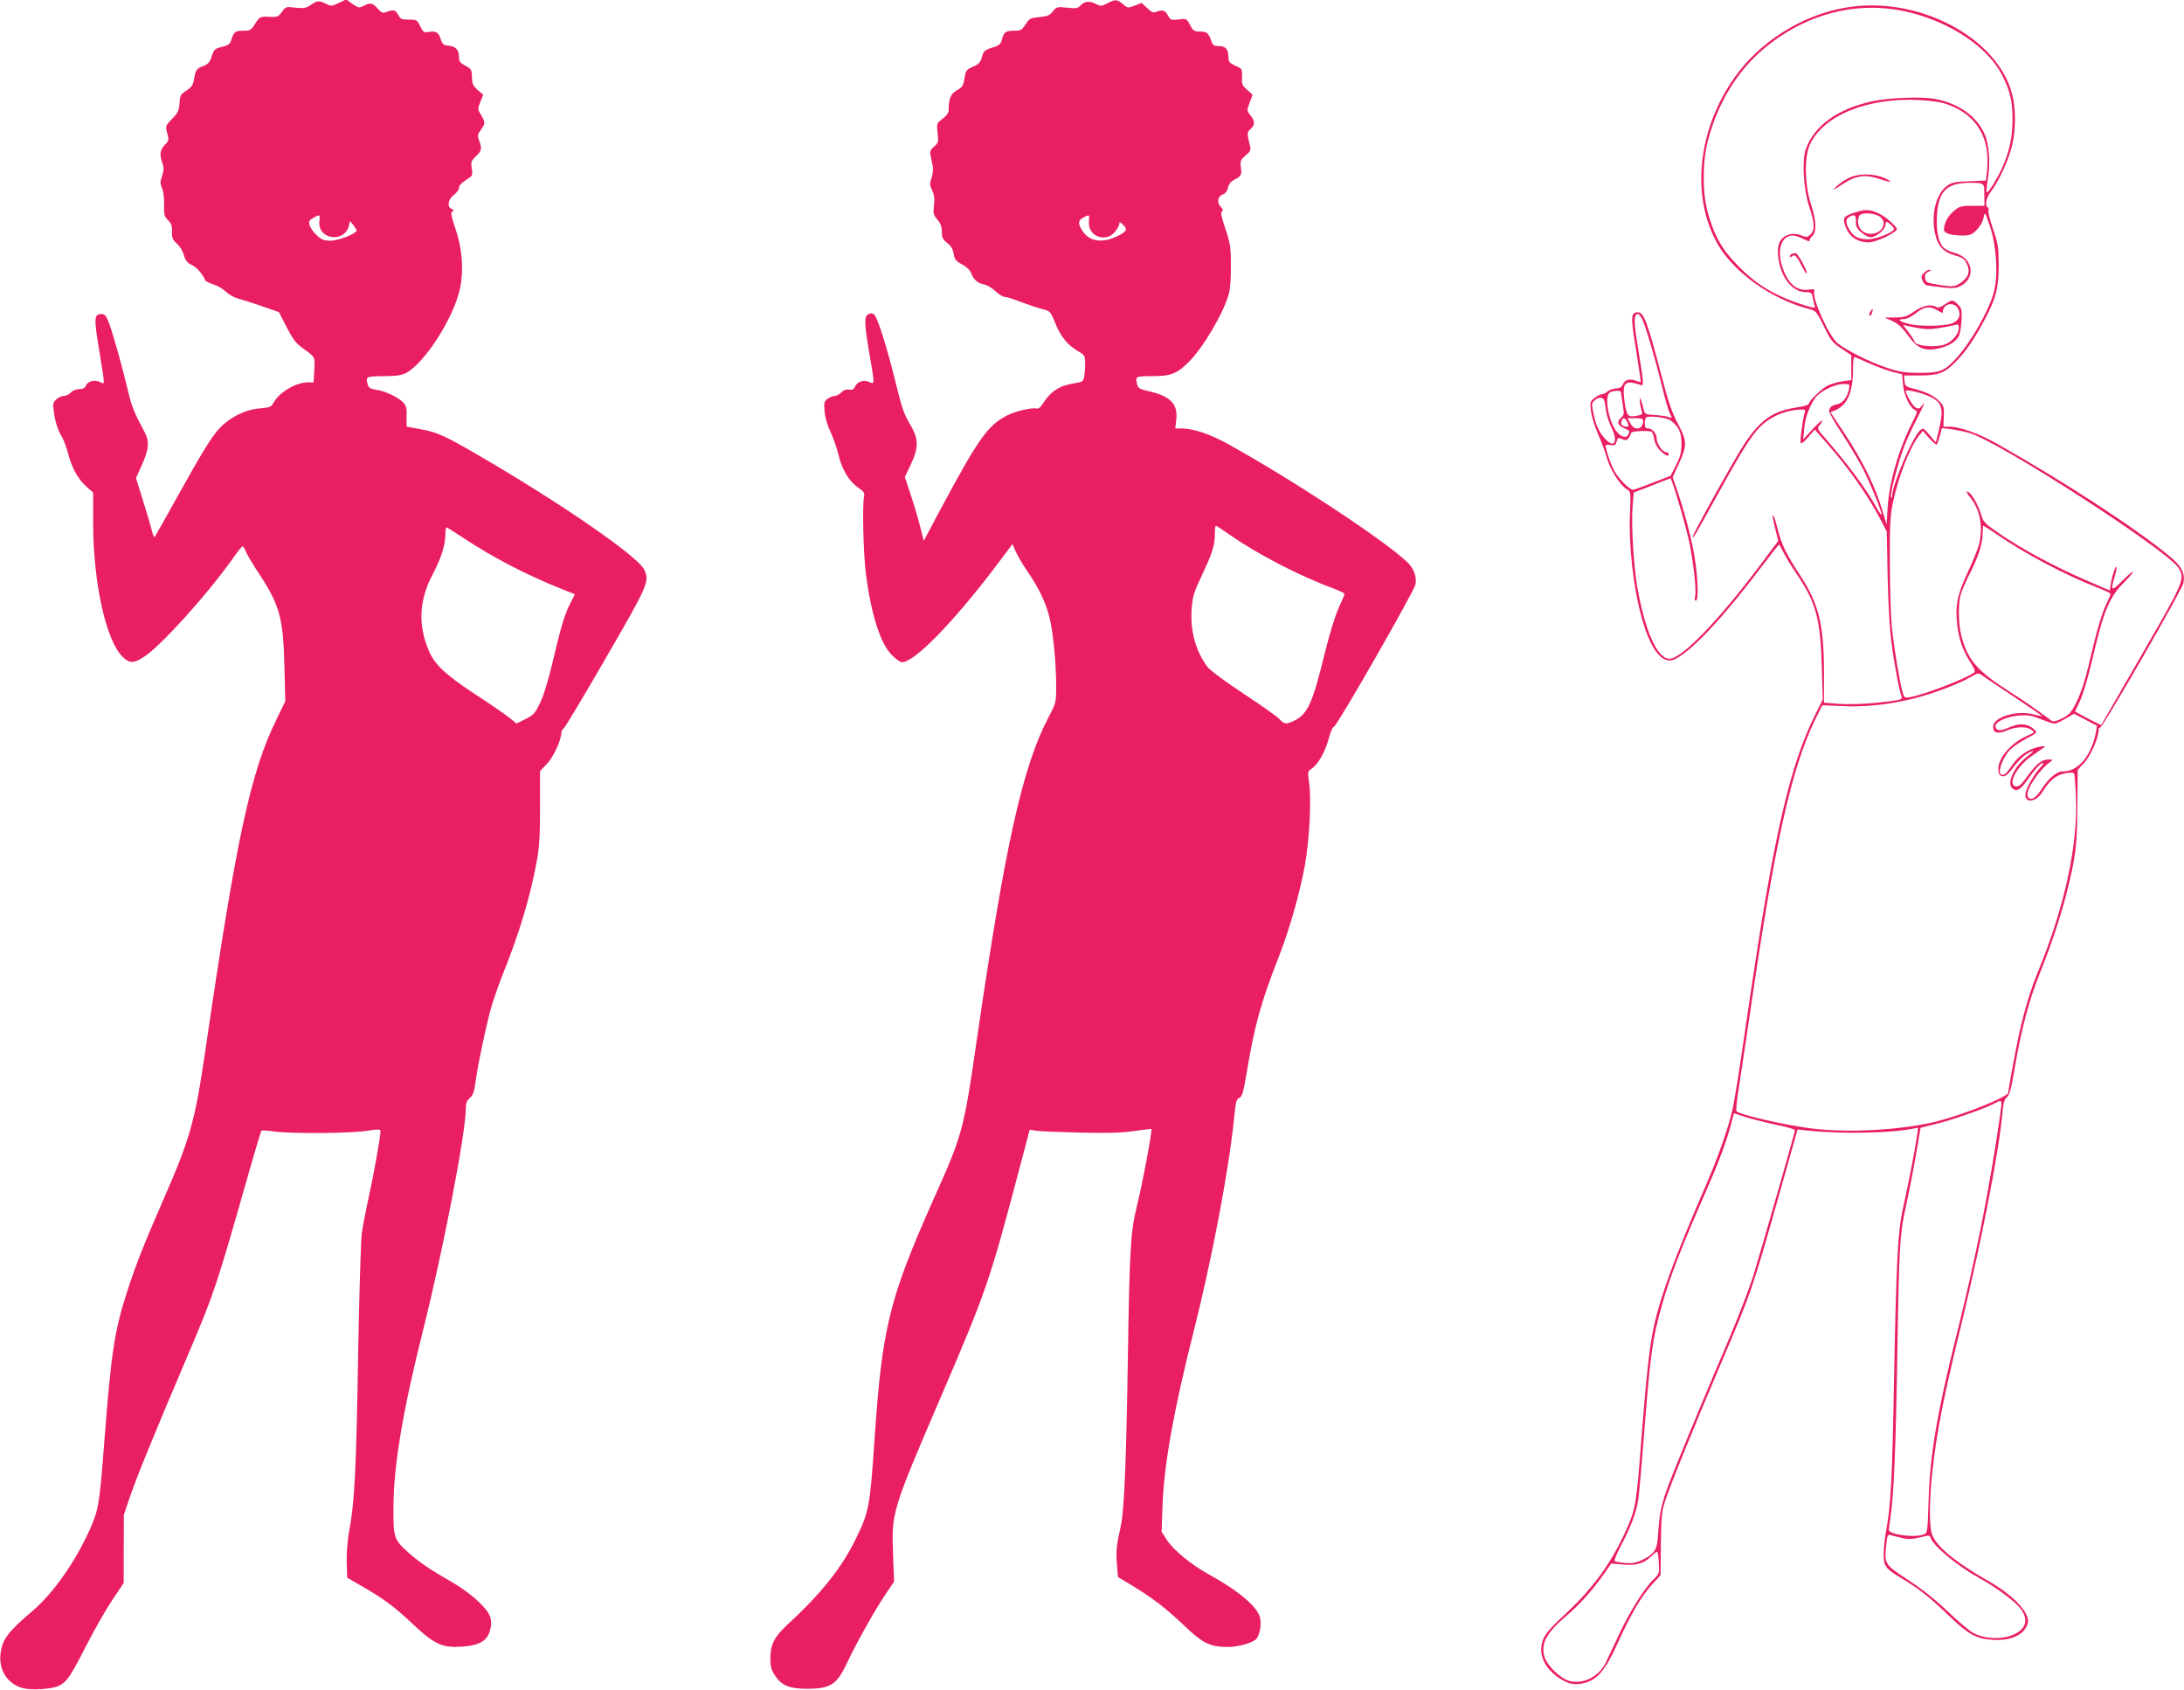 <?xml version="1.0" standalone="no"?>
<!DOCTYPE svg PUBLIC "-//W3C//DTD SVG 20010904//EN"
 "http://www.w3.org/TR/2001/REC-SVG-20010904/DTD/svg10.dtd">
<svg version="1.0" xmlns="http://www.w3.org/2000/svg"
 width="1280pt" height="990pt" viewBox="0 0 1280 990"
 preserveAspectRatio="xMidYMid meet">
<g transform="translate(0,990) scale(0.1,-0.1)"
fill="#e91e63" stroke="none">
<path d="M1826 9874 c-32 -22 -43 -24 -94 -19 -56 7 -58 6 -80 -25 -21 -28
-29 -31 -65 -29 -63 3 -65 2 -92 -41 -23 -37 -29 -40 -70 -40 -46 0 -54 -6
-70 -55 -8 -24 -18 -31 -55 -40 -41 -10 -46 -14 -59 -54 -11 -36 -20 -46 -52
-59 -39 -15 -43 -21 -53 -83 -5 -27 -15 -42 -44 -60 -34 -22 -37 -29 -40 -74
-3 -43 -9 -56 -43 -91 -40 -41 -40 -42 -29 -84 11 -40 10 -44 -14 -69 -29 -30
-32 -58 -14 -107 9 -26 9 -41 -2 -74 -12 -35 -12 -46 0 -73 8 -19 13 -58 12
-96 -2 -57 0 -67 23 -91 19 -20 25 -35 23 -68 -1 -36 4 -47 29 -70 17 -15 35
-45 41 -68 9 -31 20 -44 47 -57 29 -14 66 -57 78 -90 1 -4 22 -15 47 -23 25
-8 59 -28 75 -44 17 -16 48 -34 70 -39 22 -6 85 -26 140 -45 l100 -35 45 -88
c35 -68 55 -95 90 -120 80 -58 76 -51 72 -130 l-4 -73 -30 0 c-75 0 -172 -58
-207 -123 -11 -21 -22 -25 -78 -30 -84 -6 -175 -51 -235 -115 -49 -52 -100
-135 -268 -437 -60 -109 -112 -200 -114 -202 -3 -3 -10 15 -16 38 -6 24 -29
104 -52 176 l-41 132 31 69 c46 100 50 145 16 207 -58 108 -72 143 -94 235
-32 137 -86 328 -110 394 -18 47 -25 56 -45 56 -44 0 -45 -24 -14 -210 35
-214 34 -204 9 -190 -32 17 -74 8 -85 -17 -7 -17 -18 -23 -41 -23 -18 0 -38
-8 -49 -20 -10 -11 -29 -20 -42 -20 -12 0 -32 -9 -44 -21 -18 -18 -20 -28 -14
-67 8 -63 23 -110 47 -150 11 -18 28 -64 38 -102 22 -84 56 -145 107 -192 l39
-34 0 -185 c1 -350 77 -688 175 -780 40 -37 64 -37 125 4 100 66 362 356 515
570 29 42 57 76 60 76 4 1 13 -13 20 -31 7 -18 40 -73 73 -123 126 -191 146
-264 153 -552 l5 -202 -50 -103 c-153 -310 -236 -694 -417 -1933 -63 -431 -89
-521 -250 -890 -111 -254 -154 -363 -204 -515 -80 -243 -99 -365 -141 -915
-27 -347 -32 -381 -83 -495 -86 -193 -216 -377 -339 -481 -143 -122 -175 -165
-185 -249 -11 -96 41 -177 130 -201 52 -14 175 -6 213 14 47 24 66 53 158 232
48 94 117 215 154 270 l67 100 0 200 1 200 36 106 c42 122 136 353 342 836
153 361 161 384 354 1061 38 134 72 245 74 247 3 3 38 1 79 -5 104 -13 438
-11 537 4 73 11 82 10 82 -4 0 -31 -41 -259 -70 -390 -17 -75 -34 -169 -40
-210 -5 -41 -14 -334 -20 -650 -12 -744 -21 -918 -56 -1106 -8 -46 -14 -121
-12 -170 l3 -88 81 -47 c134 -77 195 -122 307 -228 125 -117 170 -137 287
-129 96 7 141 32 159 86 22 70 9 107 -63 176 -34 34 -101 84 -149 111 -133 76
-196 119 -260 175 -90 81 -92 88 -91 275 2 245 55 559 174 1033 119 475 250
1155 250 1298 0 30 6 46 24 61 17 15 25 36 31 79 11 98 73 388 101 476 15 46
44 128 66 183 92 228 157 446 194 650 15 77 19 149 19 313 l0 214 41 43 c38
39 84 140 84 183 0 8 7 20 15 26 8 6 119 191 246 411 248 428 257 449 225 517
-37 78 -488 389 -971 670 -194 113 -242 135 -334 152 -46 9 -85 16 -86 16 -2
0 -3 27 -2 59 2 46 -2 63 -18 81 -28 31 -107 69 -159 76 -34 5 -46 12 -50 28
-14 50 -12 51 92 52 73 0 105 5 131 18 110 58 281 325 317 496 23 109 13 234
-27 351 -25 74 -29 93 -18 100 11 6 10 9 -4 15 -29 11 -21 57 13 82 17 13 30
31 30 42 0 12 16 30 41 45 39 25 40 27 34 68 -6 38 -3 45 24 71 34 33 37 44
19 93 -11 29 -9 36 10 62 27 37 27 45 1 88 -20 32 -20 35 -4 76 l17 42 -33 28
c-27 24 -32 37 -33 76 -1 42 -4 47 -38 66 -31 16 -38 25 -38 51 0 42 -19 62
-60 66 -30 3 -37 8 -46 36 -13 42 -28 52 -70 45 -30 -5 -34 -2 -51 33 -18 37
-21 39 -67 39 -42 0 -49 3 -62 28 -16 29 -28 32 -68 17 -23 -8 -30 -6 -53 20
-30 34 -42 36 -82 16 -26 -14 -30 -13 -65 11 l-37 27 -43 -21 c-37 -18 -47
-20 -67 -9 -48 24 -57 24 -93 0z m46 -1273 c-10 -105 147 -126 173 -24 l7 28
19 -24 c10 -13 19 -27 19 -31 0 -19 -105 -60 -152 -60 -41 0 -54 5 -83 33 -19
17 -37 44 -41 59 -5 22 -1 29 23 42 39 21 39 21 35 -23z m847 -1855 c168 -111
359 -211 563 -293 l87 -35 -28 -56 c-34 -67 -55 -140 -105 -353 -22 -93 -50
-185 -70 -226 -30 -63 -39 -73 -86 -96 l-53 -26 -41 33 c-22 18 -113 81 -201
138 -173 114 -234 171 -270 251 -67 154 -60 302 24 458 46 87 71 165 71 226 0
24 3 43 7 43 3 0 49 -29 102 -64z"/>
<path d="M6489 9880 c-32 -17 -39 -17 -64 -4 -38 20 -69 18 -91 -7 -17 -18
-26 -20 -80 -14 -59 6 -62 5 -84 -22 -18 -23 -31 -29 -78 -33 -53 -5 -59 -8
-81 -42 -22 -34 -29 -38 -65 -38 -52 0 -62 -7 -73 -49 -8 -30 -15 -37 -58 -50
-44 -14 -51 -20 -60 -55 -10 -33 -19 -43 -53 -57 -35 -15 -42 -23 -47 -56 -10
-58 -12 -62 -49 -83 -34 -21 -46 -49 -46 -111 0 -20 -10 -35 -36 -55 -35 -27
-35 -28 -29 -83 6 -52 5 -58 -20 -79 -22 -19 -26 -29 -21 -53 3 -16 9 -43 12
-60 4 -17 1 -49 -6 -70 -12 -34 -11 -44 3 -75 13 -26 15 -49 11 -87 -6 -47 -3
-56 20 -84 19 -22 26 -42 26 -71 0 -34 5 -45 31 -65 22 -17 34 -36 38 -63 5
-33 13 -43 49 -63 25 -13 48 -35 53 -50 15 -39 38 -60 74 -67 18 -3 49 -21 69
-40 20 -19 45 -34 56 -34 11 0 52 -13 92 -29 40 -15 96 -34 123 -41 50 -12 51
-13 79 -82 33 -81 71 -128 132 -164 42 -25 44 -28 44 -74 0 -26 -3 -61 -6 -78
-5 -27 -11 -31 -53 -37 -90 -13 -141 -46 -187 -117 -15 -24 -29 -35 -38 -32
-22 8 -125 -15 -171 -39 -116 -58 -170 -135 -403 -570 l-88 -166 -23 91 c-13
50 -38 134 -56 187 l-32 96 34 71 c49 104 48 152 -5 241 -34 56 -48 99 -82
238 -52 212 -107 386 -127 402 -11 9 -21 9 -34 2 -25 -13 -24 -51 6 -229 32
-185 32 -183 1 -169 -33 16 -70 4 -84 -25 -8 -18 -16 -22 -35 -19 -17 3 -32
-2 -46 -16 -12 -12 -29 -21 -39 -21 -10 0 -28 -7 -41 -16 -21 -15 -23 -22 -18
-76 3 -36 17 -83 36 -122 16 -34 37 -95 46 -134 19 -82 62 -154 117 -191 31
-21 37 -30 32 -51 -11 -49 -4 -338 11 -455 31 -235 84 -403 150 -471 23 -24
50 -44 61 -44 73 0 297 229 547 558 l101 134 18 -41 c9 -22 39 -74 67 -115 71
-104 108 -182 131 -270 22 -87 40 -267 40 -407 0 -95 -1 -98 -44 -180 -153
-291 -254 -744 -420 -1884 -79 -543 -83 -558 -254 -940 -261 -587 -302 -751
-347 -1415 -26 -389 -33 -423 -112 -582 -82 -167 -205 -320 -399 -498 -76 -71
-99 -116 -99 -196 0 -49 6 -69 27 -101 39 -60 85 -78 193 -78 134 1 171 26
230 153 52 111 162 308 222 396 l53 79 -6 161 c-9 244 -7 253 278 916 270 628
288 682 464 1348 l59 223 35 -6 c19 -3 134 -8 255 -11 163 -4 246 -2 320 9 55
8 101 13 103 12 7 -6 -53 -325 -88 -465 -34 -140 -40 -247 -50 -885 -9 -592
-21 -882 -41 -975 -26 -117 -29 -150 -23 -222 l6 -78 83 -50 c122 -74 198
-133 307 -236 106 -102 151 -124 253 -124 63 0 146 24 168 47 20 23 31 83 22
124 -14 64 -126 159 -305 257 -97 53 -204 141 -242 200 l-30 47 5 150 c9 244
64 553 183 1025 106 417 207 951 236 1242 10 101 14 118 31 125 17 8 24 31 43
145 47 281 83 412 188 680 62 158 121 365 152 528 28 152 41 396 26 497 -8 60
-8 64 15 79 37 24 80 99 100 175 10 38 23 70 31 71 18 4 470 793 478 834 8 45
-10 95 -49 131 -139 131 -664 477 -1051 692 -107 59 -204 91 -277 91 l-31 0 6
53 c11 91 -38 139 -171 167 -39 9 -52 16 -57 33 -14 53 -12 53 87 53 109 0
145 14 214 83 83 82 203 285 234 396 9 31 14 95 13 170 0 108 -4 130 -32 214
-24 69 -29 97 -21 102 9 5 8 12 -4 24 -26 25 -22 64 8 75 17 6 27 20 32 40 4
21 16 36 37 47 41 21 45 28 38 75 -4 35 -1 42 28 67 28 23 32 31 26 57 -18 73
-18 79 3 98 27 24 27 46 -1 81 -21 27 -21 28 -4 74 l17 46 -32 29 c-29 25 -32
34 -30 76 2 46 1 47 -39 65 -33 15 -40 23 -40 47 0 48 -16 68 -56 68 -29 0
-36 5 -44 28 -18 50 -26 57 -66 57 -35 0 -41 4 -59 38 -20 38 -21 39 -67 33
-45 -5 -49 -3 -63 24 -16 30 -33 35 -70 20 -15 -6 -28 -1 -52 23 l-32 30 -41
-16 c-39 -15 -41 -15 -69 9 -34 29 -45 29 -92 4z m-107 -1278 c-8 -85 97 -127
152 -61 14 17 26 38 26 46 0 14 3 14 20 -2 31 -28 25 -41 -32 -69 -83 -41
-159 -32 -199 24 -32 46 -33 67 -2 84 39 21 39 21 35 -22z m826 -1836 c162
-113 414 -244 610 -315 34 -13 62 -27 62 -31 0 -4 -15 -40 -34 -81 -19 -42
-54 -154 -80 -259 -72 -296 -101 -362 -176 -400 -51 -26 -62 -25 -91 6 -13 15
-108 82 -210 149 -103 68 -198 138 -212 157 -69 93 -102 210 -93 337 5 75 11
96 60 200 62 132 76 176 76 244 0 26 3 47 6 47 3 0 40 -24 82 -54z"/>
<path d="M10809 9854 c-251 -45 -495 -199 -641 -405 -222 -311 -260 -710 -96
-988 98 -163 314 -315 529 -371 43 -11 45 -15 89 -103 40 -83 51 -96 103 -130
l57 -38 0 -73 0 -73 -51 -7 c-29 -4 -68 -16 -89 -26 -35 -18 -110 -91 -110
-108 0 -5 -34 -14 -75 -20 -153 -24 -230 -87 -347 -287 -109 -187 -258 -458
-257 -470 0 -14 7 -4 136 230 208 376 244 425 355 481 31 15 76 28 111 32 60
5 60 5 53 -19 -13 -49 -28 -170 -22 -176 4 -4 24 12 44 36 l38 44 74 -84 c129
-147 242 -308 317 -454 l31 -60 5 -260 c3 -149 12 -313 22 -385 15 -120 46
-287 60 -321 5 -13 -3 -18 -36 -23 -107 -17 -251 -26 -331 -20 l-88 7 0 171
c0 286 -30 408 -141 577 -79 120 -107 177 -130 267 -18 72 -29 99 -29 73 0 -6
7 -41 16 -76 l16 -64 -103 -138 c-250 -333 -463 -553 -535 -553 -71 0 -144
165 -189 425 -21 124 -35 363 -27 465 l7 84 108 42 108 42 10 -26 c25 -66 82
-265 99 -347 25 -119 43 -279 35 -316 -4 -18 -3 -29 4 -29 17 0 13 129 -8 260
-17 105 -61 271 -109 410 l-19 54 33 71 c53 116 53 137 -1 240 -37 69 -58 131
-100 294 -77 295 -101 361 -134 361 -44 0 -45 -20 -13 -217 17 -103 29 -189
28 -191 -2 -1 -16 2 -31 8 -35 13 -64 4 -74 -23 -6 -15 -17 -22 -40 -23 -18
-1 -40 -9 -50 -18 -10 -9 -24 -16 -33 -16 -8 0 -28 -10 -43 -22 -26 -20 -27
-25 -21 -77 4 -30 22 -89 40 -130 19 -42 43 -108 55 -148 21 -72 80 -161 120
-183 18 -9 19 -18 14 -137 -8 -188 19 -434 69 -613 45 -162 102 -250 164 -250
74 0 278 207 519 524 65 86 120 156 121 156 2 0 15 -23 29 -51 14 -27 46 -80
71 -116 116 -170 143 -266 151 -544 l6 -197 -51 -103 c-113 -231 -193 -530
-286 -1072 -32 -187 -66 -407 -146 -952 -17 -115 -38 -239 -46 -275 -24 -107
-83 -276 -152 -435 -189 -437 -270 -656 -311 -846 -24 -114 -44 -297 -71 -649
-28 -371 -34 -409 -82 -518 -87 -200 -195 -351 -363 -508 -86 -79 -118 -116
-131 -150 -31 -80 3 -164 91 -224 55 -38 96 -46 154 -30 74 20 121 76 189 226
75 167 141 281 204 350 l50 54 2 183 c2 159 5 191 25 252 34 103 160 413 331
815 174 408 178 419 331 958 l114 404 55 -6 c208 -21 486 -16 623 11 l29 6 -7
-49 c-12 -85 -53 -294 -80 -414 -33 -146 -41 -311 -55 -1045 -10 -550 -18
-701 -45 -849 -8 -43 -15 -106 -15 -140 0 -73 9 -86 102 -142 104 -62 168
-113 273 -214 121 -117 164 -141 263 -148 108 -7 186 29 206 95 18 57 -80 164
-228 248 -206 118 -315 210 -335 282 -15 53 -13 205 4 358 27 244 61 417 170
865 117 480 221 1015 241 1240 5 57 11 79 26 91 15 12 25 47 43 155 43 251 84
407 155 584 61 151 116 317 150 450 56 221 63 281 65 512 l2 217 41 45 c37 41
82 145 82 193 0 8 4 12 8 9 12 -7 483 811 489 849 10 60 -13 100 -90 163 -202
165 -613 432 -1001 651 -108 61 -220 101 -283 101 l-33 0 2 59 c3 51 0 63 -22
86 -33 35 -72 55 -145 75 -56 14 -60 17 -63 48 l-3 32 83 0 c119 0 152 12 218
78 63 64 112 136 175 255 64 121 79 181 79 317 -1 104 -4 124 -33 208 -18 51
-30 99 -27 107 3 8 1 17 -4 20 -19 12 -9 58 20 95 45 57 108 196 125 278 19
93 19 199 0 281 -81 342 -560 593 -986 515z m380 -26 c244 -59 460 -204 544
-366 48 -94 62 -153 62 -262 -1 -102 -14 -169 -52 -263 -27 -67 -91 -172 -99
-164 -3 3 0 40 7 82 15 94 7 200 -21 262 -46 104 -156 180 -293 204 -84 14
-269 6 -367 -15 -201 -44 -340 -145 -387 -281 -23 -70 -13 -236 21 -338 32
-94 33 -137 6 -162 -17 -15 -24 -16 -46 -7 -61 28 -126 3 -140 -54 -12 -46 3
-132 32 -184 31 -58 79 -92 128 -92 31 0 35 -3 41 -35 3 -19 9 -41 11 -48 5
-11 -7 -10 -53 4 -173 54 -282 117 -393 230 -96 96 -143 178 -181 316 -32 112
-32 293 0 418 56 217 167 403 321 535 249 213 559 293 859 220z m204 -533
c183 -55 273 -195 253 -389 l-7 -64 -97 -4 c-83 -3 -102 -6 -131 -27 -63 -45
-94 -165 -71 -274 15 -76 47 -113 116 -133 46 -13 58 -21 71 -50 22 -44 10
-80 -37 -112 -36 -24 -50 -25 -160 -5 -38 7 -45 12 -48 34 -2 18 3 29 20 37
16 7 18 11 7 11 -9 1 -24 -8 -34 -19 -15 -17 -16 -24 -7 -45 6 -14 17 -26 24
-27 7 0 24 -3 38 -5 100 -13 124 -14 151 -3 102 43 87 168 -25 198 -25 6 -55
21 -65 31 -30 30 -44 97 -39 187 7 133 51 185 163 192 35 2 76 1 90 -2 23 -6
25 -10 25 -69 l0 -63 -69 0 c-55 1 -75 -3 -97 -20 -37 -27 -61 -62 -69 -100
-5 -26 -2 -32 20 -42 14 -7 51 -12 81 -12 50 0 60 4 89 33 20 20 36 48 40 71
8 38 8 38 38 -51 38 -114 49 -282 23 -383 -27 -105 -135 -296 -219 -387 -71
-78 -97 -88 -217 -88 -92 1 -117 5 -200 33 -98 34 -220 95 -278 139 -51 38
-154 267 -139 307 4 11 -3 13 -32 9 -72 -10 -123 35 -156 136 -32 99 -4 181
62 181 13 0 42 -9 64 -21 23 -11 38 -16 35 -11 -3 5 3 17 14 27 28 25 26 92
-7 190 -36 110 -39 276 -6 347 79 172 337 277 643 262 53 -3 117 -11 143 -19z
m-1769 -1264 c19 -37 77 -232 117 -396 17 -71 38 -143 46 -159 14 -27 14 -28
-3 -21 -11 5 -47 11 -82 13 -58 3 -62 6 -68 30 -3 15 -10 38 -14 52 -7 21 -9
22 -9 5 -1 -11 3 -35 8 -52 9 -31 8 -33 -25 -39 -53 -10 -60 -2 -72 76 -14 95
-4 124 41 118 17 -3 40 -8 50 -13 23 -10 22 4 -12 210 -27 162 -27 205 -1 205
5 0 16 -13 24 -29z m1341 -264 c44 -19 103 -40 131 -47 l52 -13 5 -57 c5 -64
37 -134 67 -150 20 -10 19 -12 -10 -70 -82 -163 -137 -350 -147 -504 l-6 -100
-22 75 c-46 153 -116 296 -234 474 l-73 110 26 10 c72 30 106 106 106 238 0
59 3 78 13 74 6 -3 48 -21 92 -40z m-129 -149 c-9 -45 -38 -82 -67 -86 -31 -5
-49 -20 -49 -41 0 -9 33 -67 74 -129 41 -63 95 -153 121 -202 46 -90 119 -269
112 -276 -2 -2 -14 15 -27 39 -62 112 -172 260 -304 411 -46 53 -48 57 -32 74
9 10 16 23 16 28 -1 5 -26 -18 -57 -51 l-55 -60 6 63 c6 66 30 131 66 182 27
37 113 80 163 80 39 0 39 0 33 -32z m477 -43 c71 -33 80 -72 50 -197 l-17 -70
-37 43 c-36 43 -38 43 -57 26 -44 -40 -160 -313 -163 -383 0 -11 -3 -13 -6 -7
-7 18 41 203 76 294 16 42 49 114 73 160 48 95 56 114 32 82 -13 -18 -20 -20
-35 -12 -18 9 -59 77 -59 98 0 12 93 -10 143 -34z m-1813 28 c0 -5 5 -36 10
-71 10 -59 9 -64 -10 -80 -27 -22 -18 -46 21 -62 32 -14 31 -12 23 -34 -10
-25 -40 -19 -68 14 -46 55 -74 198 -44 228 13 13 68 17 68 5z m-96 -55 c3 -13
7 -41 10 -62 3 -22 17 -63 31 -93 40 -81 17 -123 -37 -65 -34 36 -53 76 -67
140 -14 67 -14 68 5 86 23 23 53 20 58 -6z m385 -110 c49 -35 66 -70 66 -138
-1 -53 -7 -77 -33 -127 l-31 -61 -106 -41 c-58 -23 -110 -41 -115 -41 -18 0
-81 63 -106 106 -21 35 -53 129 -54 155 0 3 13 4 30 1 25 -3 30 0 35 21 6 23
9 25 32 14 21 -9 27 -8 39 8 8 10 14 24 14 29 0 9 75 14 117 8 6 -1 14 -21 18
-44 5 -28 18 -52 37 -70 31 -29 48 -35 48 -18 0 6 -6 10 -14 10 -21 0 -56 49
-56 78 0 31 -26 62 -52 62 -13 0 -18 7 -18 28 0 16 3 32 8 36 11 12 118 0 141
-16z m-251 -13 c10 -22 9 -25 -8 -25 -22 0 -34 15 -26 35 8 22 21 18 34 -10z
m92 11 c0 -54 -50 -64 -75 -16 l-16 30 46 0 c32 0 45 -4 45 -14z m1913 -73
c176 -52 1155 -684 1224 -790 41 -63 35 -77 -217 -513 -128 -223 -234 -406
-235 -408 -1 -1 -36 16 -78 38 l-76 41 29 61 c16 34 46 132 66 217 73 315 104
391 197 483 31 32 53 58 47 58 -5 0 -34 -25 -65 -56 -61 -62 -67 -57 -40 31 8
27 12 51 10 53 -7 7 -26 -48 -33 -95 l-7 -43 -145 63 c-174 75 -367 178 -498
268 -84 57 -98 70 -108 105 -21 71 -64 144 -86 144 -5 0 4 -17 21 -37 56 -71
74 -170 50 -271 -6 -26 -36 -100 -66 -164 -62 -132 -75 -200 -62 -309 10 -86
33 -151 76 -218 27 -42 32 -56 21 -63 -51 -36 -290 -128 -370 -142 -36 -7 -37
-6 -48 31 -17 59 -48 248 -62 374 -6 63 -12 233 -12 379 -1 223 2 279 18 355
32 153 103 333 155 395 l21 25 38 -44 c22 -24 41 -40 44 -35 3 5 11 29 18 53
l11 43 56 -7 c30 -4 78 -14 106 -22z m178 -606 c166 -112 386 -227 577 -302
39 -15 72 -31 72 -35 0 -3 -11 -30 -25 -59 -28 -58 -57 -158 -105 -363 -20
-86 -46 -163 -69 -209 -31 -63 -42 -76 -85 -98 -32 -16 -53 -21 -61 -15 -99
74 -153 111 -251 174 -187 119 -242 184 -279 325 -17 69 -20 182 -4 240 6 22
30 78 54 125 51 100 75 177 75 237 0 24 2 43 4 43 2 0 46 -28 97 -63z m82
-939 c92 -61 166 -112 165 -114 -2 -1 -26 4 -53 11 -94 24 -227 -15 -233 -68
-5 -41 26 -51 80 -27 51 23 115 25 142 5 11 -8 18 -16 15 -18 -2 -1 -22 -11
-44 -21 -94 -43 -169 -134 -163 -198 2 -25 8 -34 25 -36 16 -2 31 10 62 51 22
30 55 64 74 76 51 31 57 26 11 -9 -78 -57 -126 -159 -90 -189 25 -21 48 -9 86
46 44 63 80 103 94 103 5 0 -2 -12 -16 -27 -39 -41 -88 -130 -88 -159 0 -54
64 -43 102 18 42 67 78 97 131 107 28 5 50 5 53 -1 3 -5 8 -68 11 -141 11
-278 -67 -639 -216 -1003 -52 -127 -86 -240 -120 -394 -20 -93 -61 -315 -61
-332 0 -24 -248 -124 -413 -167 -202 -52 -531 -71 -747 -42 -159 21 -411 79
-433 100 -4 4 2 63 13 132 11 68 40 266 66 439 142 984 241 1429 379 1717 l45
91 113 -5 c131 -7 266 7 414 42 109 26 279 89 346 130 38 22 43 23 62 9 11 -8
95 -65 188 -126z m481 -207 c-26 -138 -103 -231 -193 -231 -38 0 -84 -39 -128
-107 -35 -54 -67 -69 -80 -37 -12 33 66 151 132 199 19 14 19 14 -8 15 -40 0
-72 -25 -124 -97 -35 -49 -51 -63 -67 -61 -54 8 2 117 91 178 28 19 59 41 69
48 16 11 14 12 -21 7 -57 -9 -118 -48 -154 -97 -43 -61 -50 -68 -66 -68 -35 0
0 104 52 153 16 15 57 42 92 61 59 31 62 34 45 50 -39 39 -90 42 -161 9 -40
-19 -68 -14 -68 12 0 27 65 56 140 63 50 3 73 0 126 -22 36 -14 72 -26 80 -26
8 0 37 13 64 29 l50 29 68 -35 67 -36 -6 -36z m-554 -2176 c0 -34 -44 -318
-81 -520 -48 -265 -109 -544 -183 -840 -114 -457 -155 -701 -163 -968 -6 -188
-6 -189 -30 -198 -55 -21 -203 0 -203 28 0 4 4 35 9 68 20 127 32 402 41 975
10 633 14 695 56 878 14 64 38 188 53 275 l27 159 115 29 c101 27 280 91 327
118 24 14 32 13 32 -4z m-1317 -126 c59 -12 107 -26 107 -31 0 -11 -182 -647
-239 -835 -21 -72 -83 -234 -136 -360 -198 -464 -353 -841 -383 -930 -29 -87
-37 -129 -46 -267 -5 -67 -24 -94 -93 -127 -34 -16 -57 -20 -99 -17 -30 3 -57
8 -61 11 -4 4 12 42 34 85 58 108 91 195 103 266 6 34 21 207 35 386 38 485
49 562 105 762 46 164 115 343 265 683 65 147 114 279 140 376 l17 66 72 -23
c40 -12 120 -33 179 -45z m738 -2421 c34 -8 59 -6 102 4 52 14 57 13 62 -2 15
-48 155 -164 285 -236 107 -59 218 -143 248 -187 32 -48 29 -89 -8 -121 -63
-52 -186 -59 -273 -15 -23 12 -90 68 -149 125 -71 68 -150 131 -232 185 -141
92 -143 95 -131 206 6 61 8 64 28 58 12 -4 43 -11 68 -17z m-1429 -144 c3 -63
2 -66 -30 -97 -53 -51 -137 -184 -198 -313 -31 -66 -67 -143 -81 -172 -40 -85
-134 -133 -216 -111 -52 14 -132 92 -146 144 -21 78 13 139 137 244 75 65 143
141 214 241 l41 59 67 -6 c79 -7 124 6 165 46 17 16 33 29 37 30 3 1 8 -28 10
-65z"/>
<path d="M10835 8857 c-27 -13 -61 -37 -75 -52 -22 -24 -19 -23 28 9 88 59
142 67 232 36 64 -22 80 -18 24 7 -66 28 -151 28 -209 0z"/>
<path d="M10872 8655 c-62 -19 -72 -30 -61 -67 20 -70 70 -108 141 -108 33 0
115 34 153 63 19 15 19 17 -27 60 -44 41 -102 68 -144 66 -11 0 -38 -6 -62
-14z m138 -20 c58 -30 25 -105 -45 -105 -57 0 -90 49 -69 104 8 21 75 21 114
1z m-133 -31 c-1 -29 5 -42 31 -65 18 -16 43 -29 56 -29 31 0 86 46 86 71 0
10 3 19 7 19 10 0 43 -32 43 -41 0 -20 -104 -61 -151 -61 -59 1 -84 14 -109
55 -25 40 -25 63 -2 76 31 18 40 12 39 -25z"/>
<path d="M10503 8413 c-7 -2 -13 -9 -13 -15 0 -7 5 -6 14 1 16 13 25 3 65 -74
11 -22 20 -33 20 -25 1 20 -51 113 -64 116 -5 1 -16 0 -22 -3z"/>
<path d="M11398 8116 c-24 -16 -40 -21 -49 -15 -30 19 -80 9 -130 -26 -45 -30
-59 -35 -113 -35 l-61 -1 35 -15 c44 -19 64 -37 111 -101 49 -66 92 -82 173
-64 58 13 99 39 117 73 6 12 13 52 15 90 3 63 1 72 -21 94 -30 30 -34 30 -77
0z m78 -24 c20 -40 3 -75 -42 -89 -51 -15 -182 -16 -242 -2 -58 14 -77 29 -36
29 18 0 45 13 73 35 50 40 82 44 129 15 21 -13 32 -16 29 -8 -2 7 3 21 11 31
21 24 63 18 78 -11z m-111 -114 c39 6 80 14 93 18 19 5 22 3 22 -18 0 -34 -36
-77 -76 -94 -57 -24 -184 -12 -184 17 0 4 -15 27 -33 51 l-34 44 71 -15 c56
-11 86 -12 141 -3z"/>
<path d="M10960 8070 c-6 -11 -7 -20 -2 -20 6 0 12 9 15 20 3 11 3 20 1 20 -2
0 -8 -9 -14 -20z"/>
</g>
</svg>

